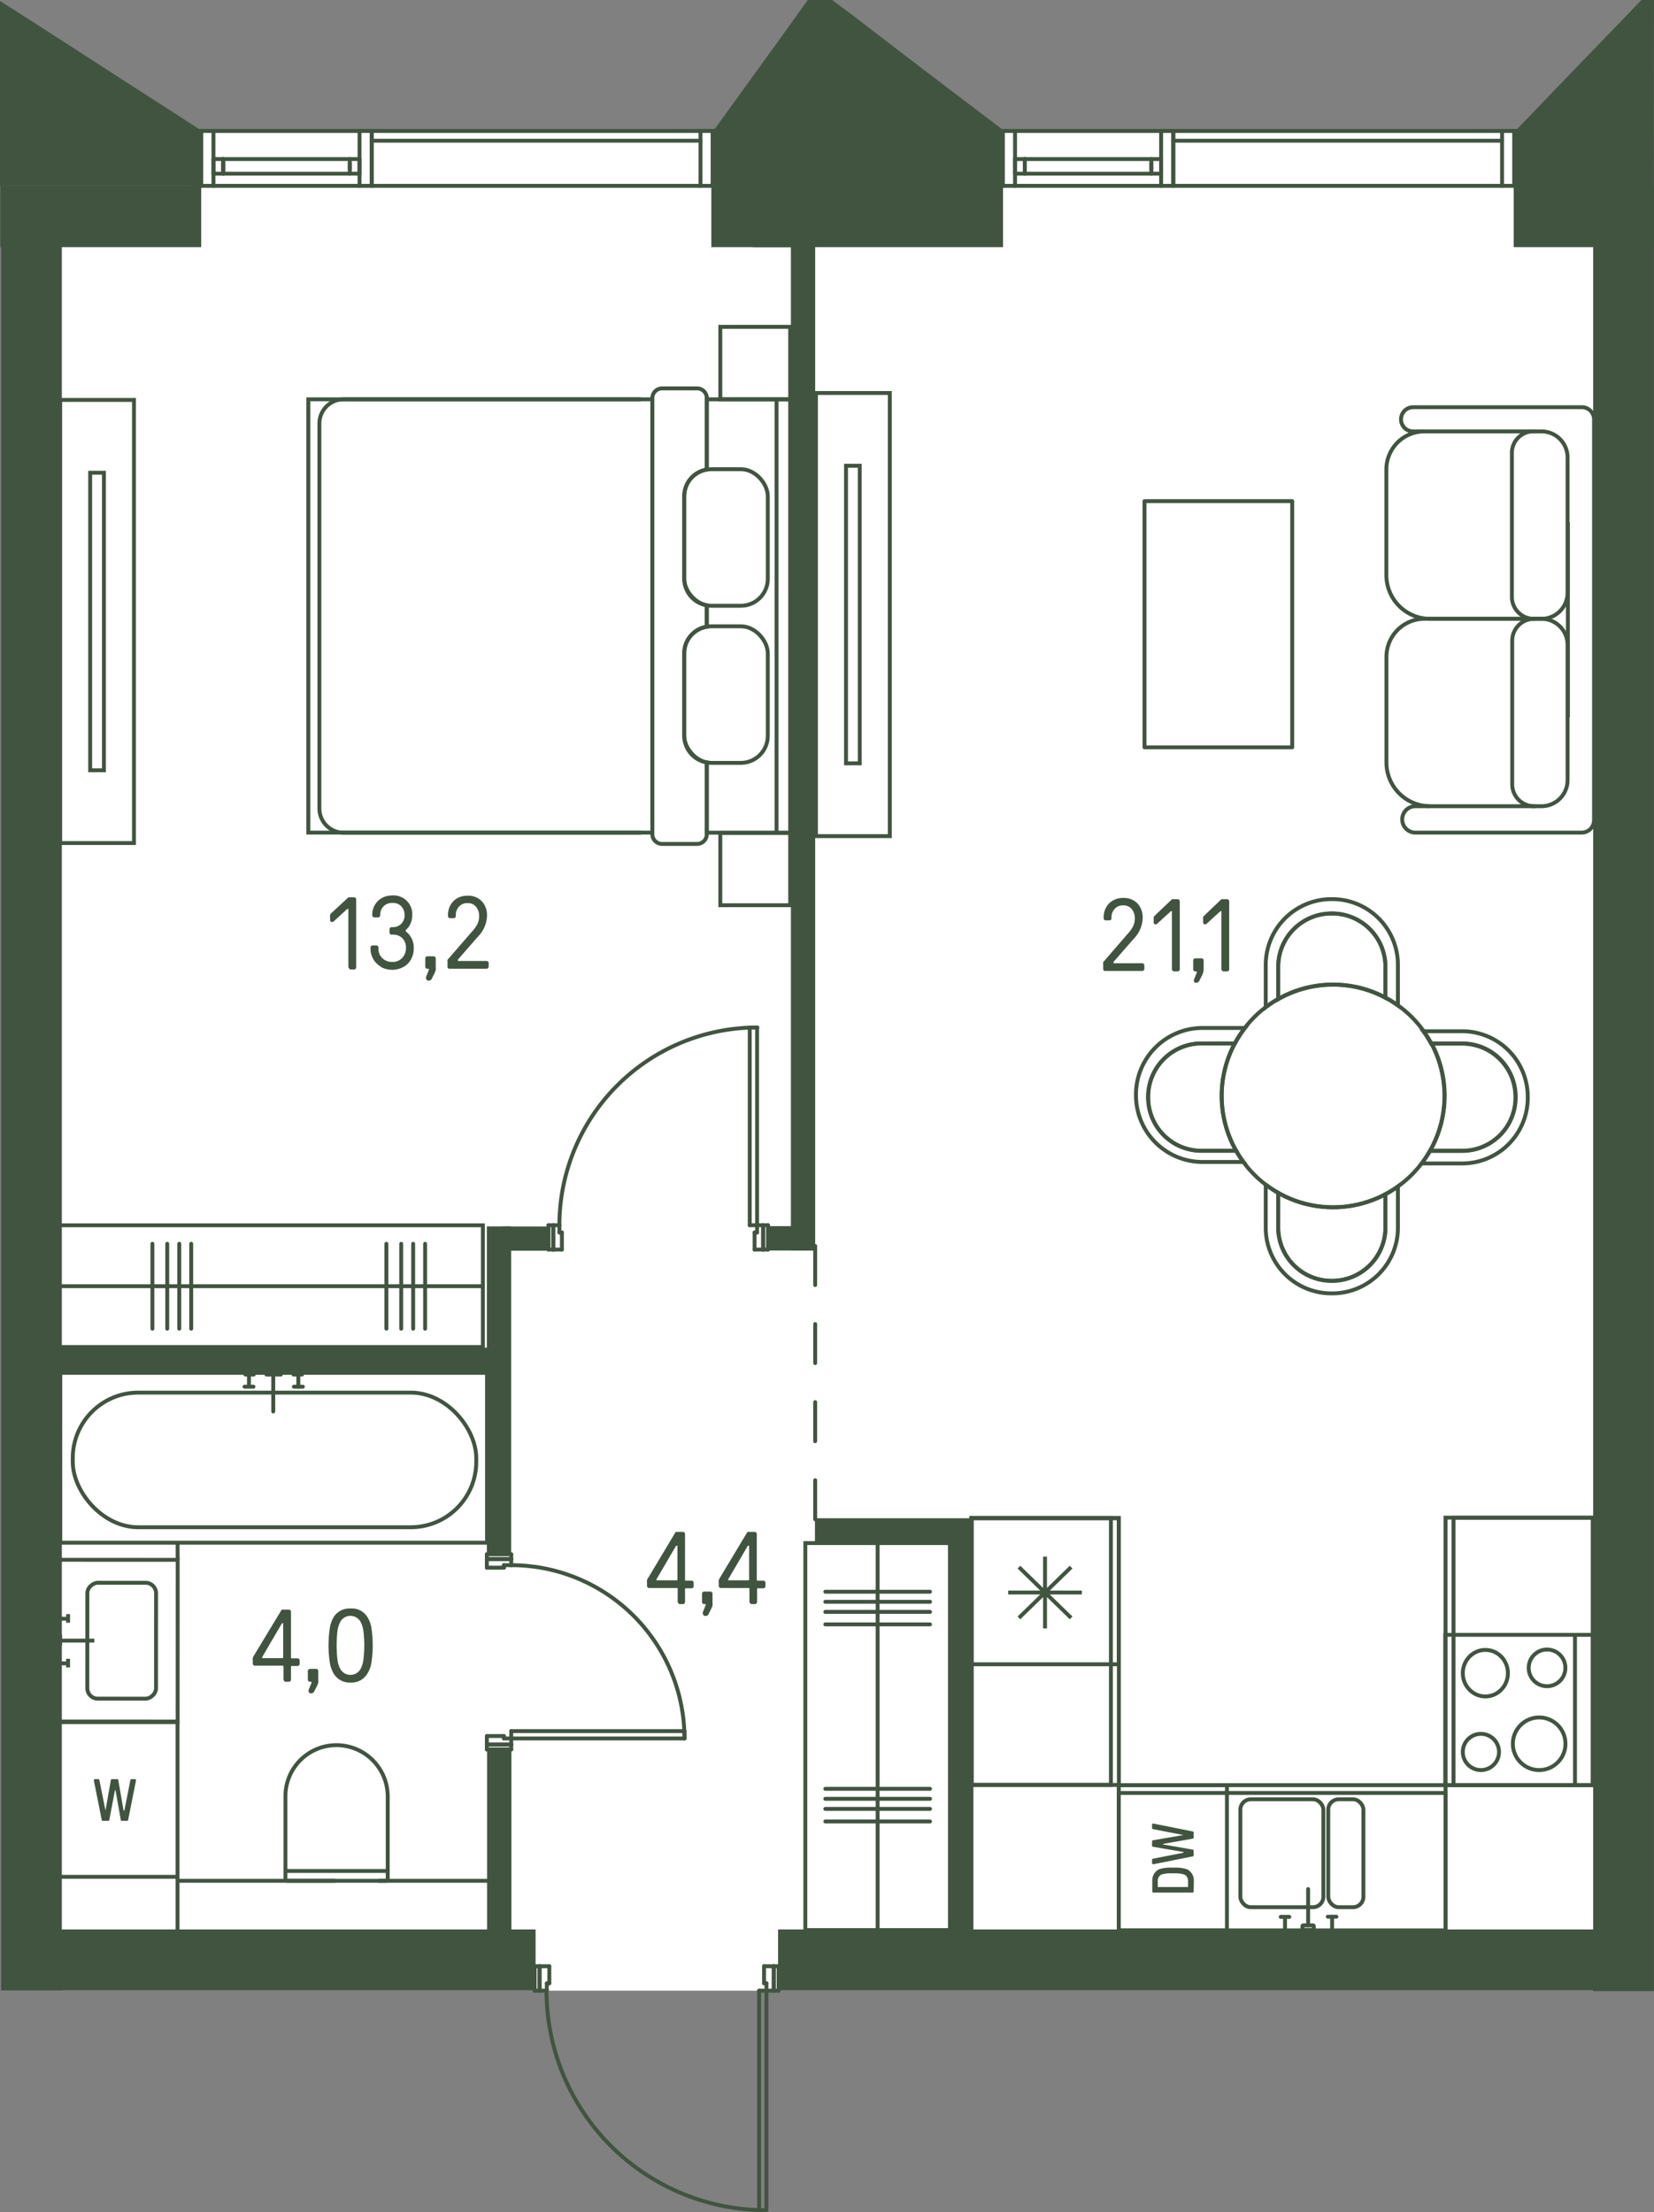 <svg id="Слой_1" data-name="Слой 1" xmlns="http://www.w3.org/2000/svg" viewBox="0 0 211.85 283.31"><rect x="0" y="0" width="211.85" height="283.31" fill="#808080" stroke="none"/><g id="_13" data-name="13"><path d="M98.63,254.94H68.48v-.15H1V16.7h210.7V254.79h-112v.15H98.17" fill="#fff"/><g id="LINE"><line x1="150.28" y1="18.02" x2="192.39" y2="18.02" fill="none" stroke="#415440" stroke-linecap="round" stroke-linejoin="round" stroke-width="0.5"/></g><g id="LINE-2" data-name="LINE"><line x1="131.26" y1="20.91" x2="131.26" y2="21.7" fill="none" stroke="#415440" stroke-linecap="round" stroke-linejoin="round" stroke-width="0.5"/></g><g id="LINE-3" data-name="LINE"><line x1="147.47" y1="21.7" x2="147.47" y2="20.91" fill="none" stroke="#415440" stroke-linecap="round" stroke-linejoin="round" stroke-width="0.5"/></g><g id="LINE-4" data-name="LINE"><line x1="147.47" y1="20.37" x2="147.47" y2="22.24" fill="none" stroke="#415440" stroke-linecap="round" stroke-linejoin="round" stroke-width="0.5"/></g><g id="LINE-5" data-name="LINE"><line x1="148.72" y1="22.24" x2="148.72" y2="20.37" fill="none" stroke="#415440" stroke-linecap="round" stroke-linejoin="round" stroke-width="0.5"/></g><g id="LINE-6" data-name="LINE"><line x1="130.01" y1="20.37" x2="130.01" y2="22.24" fill="none" stroke="#415440" stroke-linecap="round" stroke-linejoin="round" stroke-width="0.5"/></g><g id="LINE-7" data-name="LINE"><line x1="131.26" y1="22.24" x2="131.26" y2="20.37" fill="none" stroke="#415440" stroke-linecap="round" stroke-linejoin="round" stroke-width="0.5"/></g><g id="LINE-8" data-name="LINE"><line x1="130.01" y1="20.37" x2="148.72" y2="20.37" fill="none" stroke="#415440" stroke-linecap="round" stroke-linejoin="round" stroke-width="0.5"/></g><g id="LINE-9" data-name="LINE"><line x1="131.26" y1="20.37" x2="131.26" y2="22.24" fill="none" stroke="#415440" stroke-linecap="round" stroke-linejoin="round" stroke-width="0.5"/></g><g id="LINE-10" data-name="LINE"><line x1="148.72" y1="22.24" x2="130.01" y2="22.24" fill="none" stroke="#415440" stroke-linecap="round" stroke-linejoin="round" stroke-width="0.5"/></g><g id="LINE-11" data-name="LINE"><line x1="193.94" y1="23.8" x2="193.94" y2="16.77" fill="none" stroke="#415440" stroke-linecap="round" stroke-linejoin="round" stroke-width="0.5"/></g><g id="LINE-12" data-name="LINE"><line x1="194.88" y1="16.77" x2="192.39" y2="16.77" fill="none" stroke="#415440" stroke-linecap="round" stroke-linejoin="round" stroke-width="0.5"/></g><g id="LINE-13" data-name="LINE"><line x1="192.39" y1="16.77" x2="192.39" y2="23.8" fill="none" stroke="#415440" stroke-linecap="round" stroke-linejoin="round" stroke-width="0.5"/></g><g id="LINE-14" data-name="LINE"><line x1="192.39" y1="23.8" x2="194.88" y2="23.8" fill="none" stroke="#415440" stroke-linecap="round" stroke-linejoin="round" stroke-width="0.5"/></g><g id="LINE-15" data-name="LINE"><line x1="127.51" y1="23.8" x2="130.01" y2="23.8" fill="none" stroke="#415440" stroke-linecap="round" stroke-linejoin="round" stroke-width="0.5"/></g><g id="LINE-16" data-name="LINE"><line x1="130.01" y1="23.8" x2="130.01" y2="16.77" fill="none" stroke="#415440" stroke-linecap="round" stroke-linejoin="round" stroke-width="0.5"/></g><g id="LINE-17" data-name="LINE"><line x1="130.01" y1="16.77" x2="127.51" y2="16.77" fill="none" stroke="#415440" stroke-linecap="round" stroke-linejoin="round" stroke-width="0.5"/></g><g id="LINE-18" data-name="LINE"><line x1="128.45" y1="16.77" x2="128.45" y2="23.8" fill="none" stroke="#415440" stroke-linecap="round" stroke-linejoin="round" stroke-width="0.5"/></g><g id="LINE-19" data-name="LINE"><line x1="148.72" y1="16.77" x2="148.72" y2="23.8" fill="none" stroke="#415440" stroke-linecap="round" stroke-linejoin="round" stroke-width="0.5"/></g><g id="LINE-20" data-name="LINE"><line x1="148.72" y1="23.8" x2="130.01" y2="23.8" fill="none" stroke="#415440" stroke-linecap="round" stroke-linejoin="round" stroke-width="0.5"/></g><g id="LINE-21" data-name="LINE"><line x1="148.72" y1="16.77" x2="130.01" y2="16.77" fill="none" stroke="#415440" stroke-linecap="round" stroke-linejoin="round" stroke-width="0.5"/></g><g id="LINE-22" data-name="LINE"><line x1="148.72" y1="23.8" x2="150.28" y2="23.8" fill="none" stroke="#415440" stroke-linecap="round" stroke-linejoin="round" stroke-width="0.5"/></g><g id="LINE-23" data-name="LINE"><line x1="150.28" y1="23.8" x2="150.28" y2="16.77" fill="none" stroke="#415440" stroke-linecap="round" stroke-linejoin="round" stroke-width="0.5"/></g><g id="LINE-24" data-name="LINE"><line x1="150.28" y1="16.77" x2="148.72" y2="16.77" fill="none" stroke="#415440" stroke-linecap="round" stroke-linejoin="round" stroke-width="0.5"/></g><g id="LINE-25" data-name="LINE"><line x1="150.28" y1="23.8" x2="150.28" y2="16.77" fill="none" stroke="#415440" stroke-linecap="round" stroke-linejoin="round" stroke-width="0.5"/></g><g id="LINE-26" data-name="LINE"><line x1="192.39" y1="23.8" x2="150.28" y2="23.8" fill="none" stroke="#415440" stroke-linecap="round" stroke-linejoin="round" stroke-width="0.5"/></g><g id="LINE-27" data-name="LINE"><line x1="192.39" y1="16.77" x2="150.28" y2="16.77" fill="none" stroke="#415440" stroke-linecap="round" stroke-linejoin="round" stroke-width="0.5"/></g><g id="LINE-28" data-name="LINE"><line x1="47.61" y1="18.02" x2="89.72" y2="18.02" fill="none" stroke="#415440" stroke-linecap="round" stroke-linejoin="round" stroke-width="0.5"/></g><g id="LINE-29" data-name="LINE"><line x1="28.59" y1="20.91" x2="28.59" y2="21.7" fill="none" stroke="#415440" stroke-linecap="round" stroke-linejoin="round" stroke-width="0.5"/></g><g id="LINE-30" data-name="LINE"><line x1="44.8" y1="21.7" x2="44.8" y2="20.91" fill="none" stroke="#415440" stroke-linecap="round" stroke-linejoin="round" stroke-width="0.5"/></g><g id="LINE-31" data-name="LINE"><line x1="44.8" y1="20.37" x2="44.8" y2="22.24" fill="none" stroke="#415440" stroke-linecap="round" stroke-linejoin="round" stroke-width="0.5"/></g><g id="LINE-32" data-name="LINE"><line x1="46.05" y1="22.24" x2="46.05" y2="20.37" fill="none" stroke="#415440" stroke-linecap="round" stroke-linejoin="round" stroke-width="0.5"/></g><g id="LINE-33" data-name="LINE"><line x1="27.34" y1="20.37" x2="27.34" y2="22.24" fill="none" stroke="#415440" stroke-linecap="round" stroke-linejoin="round" stroke-width="0.5"/></g><g id="LINE-34" data-name="LINE"><line x1="28.59" y1="22.24" x2="28.59" y2="20.37" fill="none" stroke="#415440" stroke-linecap="round" stroke-linejoin="round" stroke-width="0.5"/></g><g id="LINE-35" data-name="LINE"><line x1="27.34" y1="20.37" x2="46.05" y2="20.37" fill="none" stroke="#415440" stroke-linecap="round" stroke-linejoin="round" stroke-width="0.5"/></g><g id="LINE-36" data-name="LINE"><line x1="28.59" y1="20.37" x2="28.59" y2="22.24" fill="none" stroke="#415440" stroke-linecap="round" stroke-linejoin="round" stroke-width="0.5"/></g><g id="LINE-37" data-name="LINE"><line x1="46.05" y1="22.24" x2="27.34" y2="22.24" fill="none" stroke="#415440" stroke-linecap="round" stroke-linejoin="round" stroke-width="0.5"/></g><g id="LINE-38" data-name="LINE"><line x1="91.27" y1="23.8" x2="91.27" y2="16.77" fill="none" stroke="#415440" stroke-linecap="round" stroke-linejoin="round" stroke-width="0.5"/></g><g id="LINE-39" data-name="LINE"><line x1="92.21" y1="16.77" x2="89.72" y2="16.77" fill="none" stroke="#415440" stroke-linecap="round" stroke-linejoin="round" stroke-width="0.5"/></g><g id="LINE-40" data-name="LINE"><line x1="89.72" y1="16.77" x2="89.72" y2="23.8" fill="none" stroke="#415440" stroke-linecap="round" stroke-linejoin="round" stroke-width="0.5"/></g><g id="LINE-41" data-name="LINE"><line x1="89.72" y1="23.8" x2="92.21" y2="23.8" fill="none" stroke="#415440" stroke-linecap="round" stroke-linejoin="round" stroke-width="0.5"/></g><g id="LINE-42" data-name="LINE"><line x1="24.84" y1="23.8" x2="27.34" y2="23.8" fill="none" stroke="#415440" stroke-linecap="round" stroke-linejoin="round" stroke-width="0.5"/></g><g id="LINE-43" data-name="LINE"><line x1="27.34" y1="23.8" x2="27.34" y2="16.77" fill="none" stroke="#415440" stroke-linecap="round" stroke-linejoin="round" stroke-width="0.5"/></g><g id="LINE-44" data-name="LINE"><line x1="27.34" y1="16.77" x2="24.84" y2="16.77" fill="none" stroke="#415440" stroke-linecap="round" stroke-linejoin="round" stroke-width="0.5"/></g><g id="LINE-45" data-name="LINE"><line x1="25.78" y1="16.77" x2="25.78" y2="23.8" fill="none" stroke="#415440" stroke-linecap="round" stroke-linejoin="round" stroke-width="0.5"/></g><g id="LINE-46" data-name="LINE"><line x1="46.05" y1="16.77" x2="46.05" y2="23.8" fill="none" stroke="#415440" stroke-linecap="round" stroke-linejoin="round" stroke-width="0.5"/></g><g id="LINE-47" data-name="LINE"><line x1="46.05" y1="23.8" x2="27.34" y2="23.8" fill="none" stroke="#415440" stroke-linecap="round" stroke-linejoin="round" stroke-width="0.5"/></g><g id="LINE-48" data-name="LINE"><line x1="46.05" y1="16.77" x2="27.34" y2="16.77" fill="none" stroke="#415440" stroke-linecap="round" stroke-linejoin="round" stroke-width="0.5"/></g><g id="LINE-49" data-name="LINE"><line x1="46.05" y1="23.8" x2="47.61" y2="23.8" fill="none" stroke="#415440" stroke-linecap="round" stroke-linejoin="round" stroke-width="0.5"/></g><g id="LINE-50" data-name="LINE"><line x1="47.61" y1="23.8" x2="47.61" y2="16.77" fill="none" stroke="#415440" stroke-linecap="round" stroke-linejoin="round" stroke-width="0.5"/></g><g id="LINE-51" data-name="LINE"><line x1="47.61" y1="16.77" x2="46.05" y2="16.77" fill="none" stroke="#415440" stroke-linecap="round" stroke-linejoin="round" stroke-width="0.5"/></g><g id="LINE-52" data-name="LINE"><line x1="47.61" y1="23.8" x2="47.61" y2="16.77" fill="none" stroke="#415440" stroke-linecap="round" stroke-linejoin="round" stroke-width="0.5"/></g><g id="LINE-53" data-name="LINE"><line x1="89.72" y1="23.8" x2="47.61" y2="23.8" fill="none" stroke="#415440" stroke-linecap="round" stroke-linejoin="round" stroke-width="0.5"/></g><g id="LINE-54" data-name="LINE"><line x1="89.72" y1="16.77" x2="47.61" y2="16.77" fill="none" stroke="#415440" stroke-linecap="round" stroke-linejoin="round" stroke-width="0.5"/></g><rect x="4.57" y="202.29" width="20.71" height="15.65" transform="translate(-195.19 224.97) rotate(-89.98)" fill="none" stroke="#415440" stroke-miterlimit="10" stroke-width="0.5"/><rect x="8.16" y="205.71" width="14.84" height="8.8" rx="1.33" transform="translate(-194.53 225.63) rotate(-89.98)" fill="none" stroke="#415440" stroke-miterlimit="10" stroke-width="0.5"/><path d="M12.08,210.11" fill="none" stroke="#415440" stroke-miterlimit="10" stroke-width="0.5"/><rect x="6.71" y="209.81" width="1.38" height="0.6" rx="0.14" transform="matrix(0, -1, 1, 0, -202.71, 217.44)" fill="none" stroke="#415440" stroke-miterlimit="10" stroke-width="0.5"/><line x1="12.08" y1="210.11" x2="7.7" y2="210.11" fill="none" stroke="#415440" stroke-miterlimit="10" stroke-width="0.5"/><line x1="8.65" y1="207.31" x2="7.16" y2="207.3" fill="none" stroke="#415440" stroke-miterlimit="10" stroke-width="0.5"/><line x1="8.72" y1="207.82" x2="8.72" y2="206.72" fill="none" stroke="#415440" stroke-miterlimit="10" stroke-width="0.5"/><line x1="8.65" y1="213.02" x2="7.15" y2="213.02" fill="none" stroke="#415440" stroke-miterlimit="10" stroke-width="0.5"/><line x1="8.72" y1="213.54" x2="8.72" y2="212.44" fill="none" stroke="#415440" stroke-miterlimit="10" stroke-width="0.5"/><line x1="22.74" y1="220.55" x2="22.74" y2="247.18" fill="none" stroke="#415440" stroke-miterlimit="10" stroke-width="0.5"/><line x1="22.85" y1="220.55" x2="7.1" y2="220.55" fill="none" stroke="#415440" stroke-miterlimit="10" stroke-width="0.5"/><line x1="22.75" y1="199.76" x2="22.75" y2="197.41" fill="none" stroke="#415440" stroke-miterlimit="10" stroke-width="0.5"/><line x1="7.1" y1="240.36" x2="22.74" y2="240.36" fill="none" stroke="#415440" stroke-miterlimit="10" stroke-width="0.5"/><path d="M34.66,225.63h10.6a6.53,6.53,0,0,1,6.53,6.53v0a6.57,6.57,0,0,1-6.57,6.57H34.66a.24.24,0,0,1-.24-.24V225.87a.24.24,0,0,1,.24-.24Z" transform="translate(-189.07 275.29) rotate(-90)" fill="none" stroke="#415440" stroke-miterlimit="10" stroke-width="0.5"/><line x1="42.94" y1="240.87" x2="22.78" y2="240.87" fill="none" stroke="#415440" stroke-miterlimit="10" stroke-width="0.5"/><line x1="48.47" y1="240.87" x2="62.66" y2="240.87" fill="none" stroke="#415440" stroke-miterlimit="10" stroke-width="0.5"/><line x1="49.66" y1="239.61" x2="36.56" y2="239.61" fill="none" stroke="#415440" stroke-miterlimit="10" stroke-width="0.5"/><path d="M13.17,233.19c-.08,0-.13,0-.14-.11l-1-5a.54.54,0,0,1,0-.11q0-.12.15-.12h.41a.13.13,0,0,1,.14.12l.78,3.9a0,0,0,0,0,0,0h0a0,0,0,0,0,0,0l.69-3.9a.13.13,0,0,1,.14-.12H15a.14.14,0,0,1,.15.12l.68,3.9s0,0,.05,0h0a.05.05,0,0,0,.05,0l.77-3.9a.14.14,0,0,1,.15-.12h.41c.09,0,.15,0,.15.12a.89.89,0,0,1,0,.11l-1,5c0,.08-.06.11-.15.11h-.64c-.09,0-.13,0-.15-.11l-.67-3.78c0-.06-.07-.06-.08,0L14,233.08c0,.08-.06.11-.14.11Z" fill="#415440"/><rect x="7.72" y="175.83" width="54.66" height="21.75" transform="translate(70.1 373.4) rotate(-180)" fill="none" stroke="#415440" stroke-miterlimit="10" stroke-width="0.5"/><rect x="9.32" y="178.35" width="51.68" height="17.24" rx="8.38" transform="translate(70.32 373.94) rotate(-180)" fill="none" stroke="#415440" stroke-miterlimit="10" stroke-width="0.5"/><line x1="35" y1="180.76" x2="35" y2="176.04" fill="none" stroke="#415440" stroke-linecap="round" stroke-miterlimit="10" stroke-width="0.5"/><line x1="35.97" y1="176.04" x2="34.13" y2="176.04" fill="none" stroke="#415440" stroke-linecap="round" stroke-miterlimit="10" stroke-width="0.5"/><line x1="32.46" y1="177.59" x2="31.32" y2="177.59" fill="none" stroke="#415440" stroke-linecap="round" stroke-miterlimit="10" stroke-width="0.5"/><line x1="31.89" y1="175.99" x2="31.89" y2="177.51" fill="none" stroke="#415440" stroke-linecap="round" stroke-miterlimit="10" stroke-width="0.5"/><line x1="32.5" y1="176.04" x2="31.43" y2="176.04" fill="none" stroke="#415440" stroke-linecap="round" stroke-miterlimit="10" stroke-width="0.5"/><line x1="38.68" y1="176.04" x2="37.6" y2="176.04" fill="none" stroke="#415440" stroke-linecap="round" stroke-miterlimit="10" stroke-width="0.5"/><line x1="38.21" y1="177.59" x2="38.21" y2="176.04" fill="none" stroke="#415440" stroke-linecap="round" stroke-miterlimit="10" stroke-width="0.5"/><line x1="38.79" y1="177.59" x2="37.64" y2="177.59" fill="none" stroke="#415440" stroke-linecap="round" stroke-miterlimit="10" stroke-width="0.5"/><rect x="26.75" y="137.41" width="15.59" height="54.62" transform="translate(-130.18 199.26) rotate(-90)" fill="none" stroke="#415440" stroke-miterlimit="10" stroke-width="0.5"/><line x1="7.23" y1="164.72" x2="61.85" y2="164.72" fill="none" stroke="#415440" stroke-miterlimit="10" stroke-width="0.5"/><line x1="19.52" y1="170.16" x2="19.52" y2="159.29" fill="none" stroke="#415440" stroke-linecap="round" stroke-linejoin="round" stroke-width="0.5"/><line x1="21.42" y1="170.16" x2="21.42" y2="159.29" fill="none" stroke="#415440" stroke-linecap="round" stroke-linejoin="round" stroke-width="0.5"/><line x1="22.96" y1="170.16" x2="22.96" y2="159.29" fill="none" stroke="#415440" stroke-linecap="round" stroke-linejoin="round" stroke-width="0.5"/><line x1="24.49" y1="170.16" x2="24.49" y2="159.29" fill="none" stroke="#415440" stroke-linecap="round" stroke-linejoin="round" stroke-width="0.5"/><line x1="49.49" y1="170.16" x2="49.49" y2="159.29" fill="none" stroke="#415440" stroke-linecap="round" stroke-linejoin="round" stroke-width="0.5"/><line x1="51.39" y1="170.16" x2="51.39" y2="159.29" fill="none" stroke="#415440" stroke-linecap="round" stroke-linejoin="round" stroke-width="0.5"/><line x1="52.92" y1="170.16" x2="52.92" y2="159.29" fill="none" stroke="#415440" stroke-linecap="round" stroke-linejoin="round" stroke-width="0.5"/><line x1="54.45" y1="170.16" x2="54.45" y2="159.29" fill="none" stroke="#415440" stroke-linecap="round" stroke-linejoin="round" stroke-width="0.5"/><rect x="11.56" y="60.54" width="1.76" height="38.11" transform="translate(24.87 159.19) rotate(-180)" fill="none" stroke="#415440" stroke-miterlimit="10" stroke-width="0.5"/><rect x="7.71" y="51.22" width="9.46" height="56.75" transform="translate(24.87 159.19) rotate(-180)" fill="none" stroke="#415440" stroke-miterlimit="10" stroke-width="0.5"/><path d="M90.53,106.64v-9a3.45,3.45,0,0,1-2.89-3.4V83.66a3.43,3.43,0,0,1,2.89-3.39V77.52a3.45,3.45,0,0,1-2.89-3.4V63.54a3.45,3.45,0,0,1,2.89-3.4v-9h10.68v55.5Z" fill="none" stroke="#415440" stroke-miterlimit="10" stroke-width="0.5"/><rect x="39.49" y="51.14" width="44.06" height="55.49" fill="none" stroke="#415440" stroke-miterlimit="10" stroke-width="0.5"/><rect x="92.26" y="106.66" width="8.95" height="9.26" transform="translate(193.47 222.59) rotate(-180)" fill="none" stroke="#415440" stroke-miterlimit="10" stroke-width="0.5"/><rect x="92.26" y="41.86" width="8.95" height="9.28" transform="translate(193.47 93) rotate(-180)" fill="none" stroke="#415440" stroke-miterlimit="10" stroke-width="0.5"/><path d="M82.09,106.64H44a3.1,3.1,0,0,1-3.09-3.1V54.24A3.1,3.1,0,0,1,44,51.14H82.09" fill="none" stroke="#415440" stroke-miterlimit="10" stroke-width="0.5"/><line x1="99.46" y1="51.12" x2="99.46" y2="106.66" fill="none" stroke="#415440" stroke-miterlimit="10" stroke-width="0.5"/><rect x="87.64" y="60.09" width="10.7" height="17.49" rx="3.45" fill="none" stroke="#415440" stroke-miterlimit="10" stroke-width="0.5"/><rect x="87.64" y="80.21" width="10.7" height="17.49" rx="3.45" fill="none" stroke="#415440" stroke-miterlimit="10" stroke-width="0.5"/><line x1="90.53" y1="77.52" x2="90.53" y2="80.27" fill="none" stroke="#415440" stroke-miterlimit="10" stroke-width="0.5"/><path d="M90.53,97.64v9.18a1.25,1.25,0,0,1-1.26,1.26H84.81a1.26,1.26,0,0,1-1.26-1.26V51a1.26,1.26,0,0,1,1.26-1.26h4.46A1.25,1.25,0,0,1,90.53,51v9.18" fill="none" stroke="#415440" stroke-miterlimit="10" stroke-width="0.5"/><rect x="154.91" y="217" width="18.62" height="41.85" transform="translate(-73.7 402.15) rotate(-90)" fill="none" stroke="#415440" stroke-miterlimit="10" stroke-width="0.5"/><rect x="143.3" y="229.62" width="41.85" height="17.62" fill="none" stroke="#415440" stroke-miterlimit="10" stroke-width="0.5"/><circle cx="197.14" cy="223.32" r="3.37" fill="none" stroke="#415440" stroke-miterlimit="10" stroke-width="0.5"/><circle cx="189.68" cy="224.37" r="2.32" fill="none" stroke="#415440" stroke-miterlimit="10" stroke-width="0.5"/><ellipse cx="190.25" cy="214.28" rx="2.89" ry="2.98" fill="none" stroke="#415440" stroke-miterlimit="10" stroke-width="0.5"/><circle cx="198.15" cy="213.6" r="2.35" fill="none" stroke="#415440" stroke-miterlimit="10" stroke-width="0.5"/><rect x="185.12" y="209.38" width="18.92" height="19.24" transform="translate(389.15 437.99) rotate(-180)" fill="none" stroke="#415440" stroke-miterlimit="10" stroke-width="0.5"/><line x1="201.73" y1="209.38" x2="201.73" y2="228.61" fill="none" stroke="#415440" stroke-miterlimit="10" stroke-width="0.5"/><rect x="124.41" y="194.44" width="18.88" height="18.7" fill="none" stroke="#415440" stroke-miterlimit="10" stroke-width="0.5"/><line x1="130.51" y1="200.7" x2="137.19" y2="207.2" fill="none" stroke="#415440" stroke-miterlimit="10" stroke-width="0.5"/><line x1="133.85" y1="199.35" x2="133.85" y2="208.55" fill="none" stroke="#415440" stroke-miterlimit="10" stroke-width="0.5"/><line x1="137.19" y1="200.7" x2="130.51" y2="207.2" fill="none" stroke="#415440" stroke-miterlimit="10" stroke-width="0.5"/><line x1="129.13" y1="203.95" x2="138.57" y2="203.95" fill="none" stroke="#415440" stroke-miterlimit="10" stroke-width="0.5"/><rect x="140.92" y="230.99" width="18.62" height="13.86" transform="translate(-87.7 388.16) rotate(-90)" fill="none" stroke="#415440" stroke-miterlimit="10" stroke-width="0.5"/><path d="M152.89,242.23a.15.15,0,0,1-.15.15h-5a.15.15,0,0,1-.15-.15v-1.38a1.57,1.57,0,0,1,.87-1.46,5,5,0,0,1,1.79-.2,4.93,4.93,0,0,1,1.78.2,1.57,1.57,0,0,1,.88,1.46Zm-.72-1.38a.88.88,0,0,0-.47-.78,4.17,4.17,0,0,0-1.47-.15,4.28,4.28,0,0,0-1.48.15.89.89,0,0,0-.46.78v.75c0,.05,0,.07.08.07h3.72c.06,0,.08,0,.08-.07Z" fill="#415440"/><path d="M152.89,237.6a.13.13,0,0,1-.11.14l-5,1-.11,0c-.07,0-.11-.06-.11-.15v-.41a.13.13,0,0,1,.11-.14l3.9-.76s0,0,0-.05h0s0,0,0-.05l-3.9-.67a.13.13,0,0,1-.11-.14v-.54a.14.14,0,0,1,.11-.15l3.9-.67s0,0,0,0v0a0,0,0,0,0,0,0l-3.9-.76a.14.14,0,0,1-.11-.15v-.41c0-.09,0-.14.11-.14h.11l5,1a.13.13,0,0,1,.11.14v.64a.13.13,0,0,1-.11.14l-3.78.67c-.06,0-.06.07,0,.08l3.78.66a.13.13,0,0,1,.11.14Z" fill="#415440"/><rect x="158.86" y="230.43" width="10.63" height="13.82" rx="1.33" stroke-width="0.5" fill="none" stroke="#415440" stroke-linecap="round" stroke-miterlimit="10" transform="translate(328.36 474.68) rotate(-180)"/><rect x="170.13" y="230.43" width="4.5" height="13.82" rx="1.33" stroke-width="0.5" fill="none" stroke="#415440" stroke-linecap="round" stroke-miterlimit="10" transform="translate(344.76 474.68) rotate(-180)"/><line x1="167.55" y1="241.93" x2="167.55" y2="246.57" fill="none" stroke="#415440" stroke-linecap="round" stroke-miterlimit="10" stroke-width="0.5"/><rect x="166.82" y="246.56" width="1.46" height="0.59" rx="0.11" stroke-width="0.5" fill="none" stroke="#415440" stroke-linecap="round" stroke-miterlimit="10" transform="translate(335.1 493.72) rotate(-180)"/><line x1="164.59" y1="245.49" x2="164.59" y2="247.16" fill="none" stroke="#415440" stroke-linecap="round" stroke-miterlimit="10" stroke-width="0.5"/><line x1="165.14" y1="245.49" x2="164.04" y2="245.49" fill="none" stroke="#415440" stroke-linecap="round" stroke-miterlimit="10" stroke-width="0.5"/><line x1="170.62" y1="245.47" x2="170.62" y2="247.24" fill="none" stroke="#415440" stroke-linecap="round" stroke-miterlimit="10" stroke-width="0.5"/><line x1="171.17" y1="245.47" x2="170.07" y2="245.47" fill="none" stroke="#415440" stroke-linecap="round" stroke-miterlimit="10" stroke-width="0.5"/><rect x="124.44" y="194.41" width="18.87" height="34.18" fill="none" stroke="#415440" stroke-miterlimit="10" stroke-width="0.5"/><rect x="116.28" y="202.58" width="34.18" height="17.85" transform="translate(-78.14 344.87) rotate(-90)" fill="none" stroke="#415440" stroke-miterlimit="10" stroke-width="0.5"/><rect x="185.15" y="194.36" width="18.87" height="34.26" transform="translate(389.17 422.98) rotate(-180)" fill="none" stroke="#415440" stroke-miterlimit="10" stroke-width="0.5"/><rect x="177.96" y="202.56" width="34.26" height="17.85" transform="translate(-16.39 406.59) rotate(-90)" fill="none" stroke="#415440" stroke-miterlimit="10" stroke-width="0.5"/><path d="M163.72,157.23a6.82,6.82,0,0,0,6.8,6.8h.13a6.82,6.82,0,0,0,6.8-6.8v-4.29a13.91,13.91,0,0,0,1.6-1v5.32a8.4,8.4,0,0,1-8.38,8.38h-.17a8.4,8.4,0,0,1-8.38-8.38v-5.56a14.38,14.38,0,0,0,1.6,1.07Z" fill="none" stroke="#415440" stroke-miterlimit="10" stroke-width="0.5" fill-rule="evenodd"/><path d="M153.87,133.63a6.83,6.83,0,0,0-6.81,6.81v.13a6.83,6.83,0,0,0,6.81,6.81h4.47a12.59,12.59,0,0,0,.94,1.43H154a8.52,8.52,0,0,1-8.5-8.49v-.17a8.52,8.52,0,0,1,8.5-8.5h5.47a13.79,13.79,0,0,0-1.3,2Z" fill="none" stroke="#415440" stroke-miterlimit="10" stroke-width="0.5" fill-rule="evenodd"/><path d="M158.34,147.38h-4.47a6.83,6.83,0,0,1-6.81-6.81v-.13a6.83,6.83,0,0,1,6.81-6.81h4.29a14.25,14.25,0,0,0,.18,13.75Z" fill="none" stroke="#415440" stroke-miterlimit="10" stroke-width="0.5" fill-rule="evenodd"/><path d="M187.32,149h-5.23a14.3,14.3,0,0,0,1.06-1.6h4.15a6.82,6.82,0,0,0,6.8-6.8v-.14a6.82,6.82,0,0,0-6.8-6.8h-4a13.79,13.79,0,0,0-1-1.59h5a8.4,8.4,0,0,1,8.38,8.38v.17A8.4,8.4,0,0,1,187.32,149Z" fill="none" stroke="#415440" stroke-miterlimit="10" stroke-width="0.5" fill-rule="evenodd"/><path d="M183.33,133.63h4a6.82,6.82,0,0,1,6.8,6.8v.14a6.82,6.82,0,0,1-6.8,6.8h-4.15a14.23,14.23,0,0,0,.18-13.74Z" fill="none" stroke="#415440" stroke-miterlimit="10" stroke-width="0.5" fill-rule="evenodd"/><path d="M177.45,123.79a6.82,6.82,0,0,0-6.8-6.8h-.13a6.82,6.82,0,0,0-6.8,6.8v4.15a15.83,15.83,0,0,0-1.6,1.06v-5.46a8.41,8.41,0,0,1,8.38-8.39h.17a8.41,8.41,0,0,1,8.38,8.39v5.23a13.91,13.91,0,0,0-1.6-1Z" fill="none" stroke="#415440" stroke-miterlimit="10" stroke-width="0.5" fill-rule="evenodd"/><path d="M163.72,127.94v-4.15a6.82,6.82,0,0,1,6.8-6.8h.13a6.82,6.82,0,0,1,6.8,6.8v4a14.21,14.21,0,0,0-13.73.18Z" fill="none" stroke="#415440" stroke-miterlimit="10" stroke-width="0.5" fill-rule="evenodd"/><path d="M177.45,152.94v4.29a6.82,6.82,0,0,1-6.8,6.8h-.13a6.82,6.82,0,0,1-6.8-6.8v-4.47a14.28,14.28,0,0,0,13.73.18Z" fill="none" stroke="#415440" stroke-miterlimit="10" stroke-width="0.5" fill-rule="evenodd"/><circle cx="170.74" cy="140.35" r="14.27" fill="none" stroke="#415440" stroke-miterlimit="10" stroke-width="0.5"/><rect x="108.37" y="59.66" width="1.76" height="38.11" transform="translate(218.49 157.42) rotate(-180)" fill="none" stroke="#415440" stroke-miterlimit="10" stroke-width="0.5"/><rect x="104.52" y="50.34" width="9.46" height="56.75" transform="translate(218.49 157.42) rotate(-180)" fill="none" stroke="#415440" stroke-miterlimit="10" stroke-width="0.5"/><path d="M181,79.25h14.26a5.6,5.6,0,0,1,5.6,5.6V98.38a4.87,4.87,0,0,1-4.87,4.87H181a3.34,3.34,0,0,1-3.34-3.34V82.59A3.34,3.34,0,0,1,181,79.25Z" transform="translate(378.44 182.5) rotate(-180)" fill="none" stroke="#415440" stroke-miterlimit="10" stroke-width="0.5"/><path d="M196.64,79.25a2.82,2.82,0,0,0-2.95,2.67v18.66a2.82,2.82,0,0,0,2.95,2.67" fill="none" stroke="#415440" stroke-miterlimit="10" stroke-width="0.5"/><path d="M181,55.25h14.27a5.6,5.6,0,0,1,5.6,5.6V74.38A4.87,4.87,0,0,1,196,79.25H181a3.34,3.34,0,0,1-3.34-3.34V58.59A3.34,3.34,0,0,1,181,55.25Z" transform="translate(378.44 134.5) rotate(-180)" fill="none" stroke="#415440" stroke-miterlimit="10" stroke-width="0.5"/><path d="M196.65,55.25a2.77,2.77,0,0,0-3,2.6V76.57a2.82,2.82,0,0,0,2.95,2.68h1.23" fill="none" stroke="#415440" stroke-miterlimit="10" stroke-width="0.5"/><path d="M194.73,103.25" fill="none" stroke="#415440" stroke-miterlimit="10" stroke-width="0.5"/><path d="M183,103.25h-1.71a1.69,1.69,0,0,0,0,3.38h21.29a1.59,1.59,0,0,0,1.59-1.58V53.71h0a1.56,1.56,0,0,0-1.56-1.56H181a1.55,1.55,0,0,0-1.55,1.56h0A1.54,1.54,0,0,0,181,55.25h1.41" fill="none" stroke="#415440" stroke-miterlimit="10" stroke-width="0.5"/><line x1="200.82" y1="66.86" x2="200.82" y2="91.87" fill="none" stroke="#415440" stroke-miterlimit="10" stroke-width="0.5"/><rect x="146.59" y="64.18" width="18.92" height="31.53" stroke-width="0.5" stroke="#415440" stroke-linecap="round" stroke-linejoin="round" fill="none"/><rect x="103.15" y="197.62" width="18.52" height="49.56" transform="translate(224.82 444.8) rotate(-180)" fill="none" stroke="#415440" stroke-miterlimit="10" stroke-width="0.5"/><line x1="112.41" y1="247.18" x2="112.41" y2="197.62" fill="none" stroke="#415440" stroke-miterlimit="10" stroke-width="0.5"/><line x1="119.12" y1="233.27" x2="105.71" y2="233.27" fill="none" stroke="#415440" stroke-linecap="round" stroke-linejoin="round" stroke-width="0.5"/><line x1="119.12" y1="231.66" x2="105.71" y2="231.66" fill="none" stroke="#415440" stroke-linecap="round" stroke-linejoin="round" stroke-width="0.5"/><line x1="119.12" y1="230.37" x2="105.71" y2="230.37" fill="none" stroke="#415440" stroke-linecap="round" stroke-linejoin="round" stroke-width="0.5"/><line x1="119.12" y1="229.09" x2="105.71" y2="229.09" fill="none" stroke="#415440" stroke-linecap="round" stroke-linejoin="round" stroke-width="0.5"/><line x1="119.12" y1="208.03" x2="105.71" y2="208.03" fill="none" stroke="#415440" stroke-linecap="round" stroke-linejoin="round" stroke-width="0.5"/><line x1="119.12" y1="206.43" x2="105.71" y2="206.43" fill="none" stroke="#415440" stroke-linecap="round" stroke-linejoin="round" stroke-width="0.5"/><line x1="119.12" y1="205.14" x2="105.71" y2="205.14" fill="none" stroke="#415440" stroke-linecap="round" stroke-linejoin="round" stroke-width="0.5"/><line x1="119.12" y1="203.85" x2="105.71" y2="203.85" fill="none" stroke="#415440" stroke-linecap="round" stroke-linejoin="round" stroke-width="0.5"/><g id="ARC"><path d="M70,254.94a28.13,28.13,0,0,0,28.13,28.12" fill="none" stroke="#415440" stroke-linecap="round" stroke-linejoin="round" stroke-width="0.5"/></g><g id="LINE-55" data-name="LINE"><line x1="99.11" y1="254.94" x2="99.11" y2="251.81" fill="none" stroke="#415440" stroke-linecap="round" stroke-linejoin="round" stroke-width="0.5"/></g><g id="LINE-56" data-name="LINE"><line x1="99.73" y1="254.94" x2="99.11" y2="254.94" fill="none" stroke="#415440" stroke-linecap="round" stroke-linejoin="round" stroke-width="0.5"/></g><g id="LINE-57" data-name="LINE"><line x1="99.73" y1="251.81" x2="99.73" y2="254.94" fill="none" stroke="#415440" stroke-linecap="round" stroke-linejoin="round" stroke-width="0.5"/></g><g id="LINE-58" data-name="LINE"><line x1="99.11" y1="251.81" x2="99.73" y2="251.81" fill="none" stroke="#415440" stroke-linecap="round" stroke-linejoin="round" stroke-width="0.5"/></g><g id="LINE-59" data-name="LINE"><line x1="68.48" y1="251.81" x2="69.11" y2="251.81" fill="none" stroke="#415440" stroke-linecap="round" stroke-linejoin="round" stroke-width="0.5"/></g><g id="LINE-60" data-name="LINE"><line x1="68.48" y1="254.94" x2="68.48" y2="251.81" fill="none" stroke="#415440" stroke-linecap="round" stroke-linejoin="round" stroke-width="0.5"/></g><g id="LINE-61" data-name="LINE"><line x1="69.11" y1="254.94" x2="68.48" y2="254.94" fill="none" stroke="#415440" stroke-linecap="round" stroke-linejoin="round" stroke-width="0.5"/></g><g id="LINE-62" data-name="LINE"><line x1="69.11" y1="251.81" x2="69.11" y2="254.94" fill="none" stroke="#415440" stroke-linecap="round" stroke-linejoin="round" stroke-width="0.5"/></g><g id="LINE-63" data-name="LINE"><line x1="97.23" y1="283.06" x2="97.23" y2="254.94" fill="none" stroke="#415440" stroke-linecap="round" stroke-linejoin="round" stroke-width="0.5"/></g><g id="LINE-64" data-name="LINE"><line x1="98.17" y1="254.94" x2="98.17" y2="283.06" fill="none" stroke="#415440" stroke-linecap="round" stroke-linejoin="round" stroke-width="0.5"/></g><g id="LINE-65" data-name="LINE"><line x1="97.23" y1="254.94" x2="98.17" y2="254.94" fill="none" stroke="#415440" stroke-linecap="round" stroke-linejoin="round" stroke-width="0.5"/></g><g id="LINE-66" data-name="LINE"><line x1="97.86" y1="251.81" x2="99.11" y2="251.81" fill="none" stroke="#415440" stroke-linecap="round" stroke-linejoin="round" stroke-width="0.5"/></g><g id="LINE-67" data-name="LINE"><line x1="97.86" y1="254" x2="97.86" y2="251.81" fill="none" stroke="#415440" stroke-linecap="round" stroke-linejoin="round" stroke-width="0.5"/></g><g id="LINE-68" data-name="LINE"><line x1="98.17" y1="254" x2="97.86" y2="254" fill="none" stroke="#415440" stroke-linecap="round" stroke-linejoin="round" stroke-width="0.5"/></g><g id="LINE-69" data-name="LINE"><line x1="98.17" y1="254.94" x2="98.17" y2="254" fill="none" stroke="#415440" stroke-linecap="round" stroke-linejoin="round" stroke-width="0.5"/></g><g id="LINE-70" data-name="LINE"><line x1="99.11" y1="254.94" x2="98.17" y2="254.94" fill="none" stroke="#415440" stroke-linecap="round" stroke-linejoin="round" stroke-width="0.5"/></g><g id="LINE-71" data-name="LINE"><line x1="99.11" y1="251.81" x2="99.11" y2="254.94" fill="none" stroke="#415440" stroke-linecap="round" stroke-linejoin="round" stroke-width="0.5"/></g><g id="LINE-72" data-name="LINE"><line x1="69.11" y1="254.94" x2="69.11" y2="251.81" fill="none" stroke="#415440" stroke-linecap="round" stroke-linejoin="round" stroke-width="0.5"/></g><g id="LINE-73" data-name="LINE"><line x1="70.04" y1="254.94" x2="69.11" y2="254.94" fill="none" stroke="#415440" stroke-linecap="round" stroke-linejoin="round" stroke-width="0.5"/></g><g id="LINE-74" data-name="LINE"><line x1="70.04" y1="254" x2="70.04" y2="254.94" fill="none" stroke="#415440" stroke-linecap="round" stroke-linejoin="round" stroke-width="0.5"/></g><g id="LINE-75" data-name="LINE"><line x1="70.36" y1="254" x2="70.04" y2="254" fill="none" stroke="#415440" stroke-linecap="round" stroke-linejoin="round" stroke-width="0.5"/></g><g id="LINE-76" data-name="LINE"><line x1="70.36" y1="251.81" x2="70.36" y2="254" fill="none" stroke="#415440" stroke-linecap="round" stroke-linejoin="round" stroke-width="0.5"/></g><g id="LINE-77" data-name="LINE"><line x1="69.11" y1="251.81" x2="70.36" y2="251.81" fill="none" stroke="#415440" stroke-linecap="round" stroke-linejoin="round" stroke-width="0.5"/></g><g id="ARC-2" data-name="ARC"><path d="M71.65,156.91A25.32,25.32,0,0,1,97,131.59" fill="none" stroke="#415440" stroke-linecap="round" stroke-linejoin="round" stroke-width="0.5"/></g><g id="LINE-78" data-name="LINE"><line x1="97.75" y1="156.91" x2="97.75" y2="160.03" fill="none" stroke="#415440" stroke-linecap="round" stroke-linejoin="round" stroke-width="0.5"/></g><g id="LINE-79" data-name="LINE"><line x1="98.37" y1="156.91" x2="97.75" y2="156.91" fill="none" stroke="#415440" stroke-linecap="round" stroke-linejoin="round" stroke-width="0.5"/></g><g id="LINE-80" data-name="LINE"><line x1="98.37" y1="160.03" x2="98.37" y2="156.91" fill="none" stroke="#415440" stroke-linecap="round" stroke-linejoin="round" stroke-width="0.5"/></g><g id="LINE-81" data-name="LINE"><line x1="97.75" y1="160.03" x2="98.37" y2="160.03" fill="none" stroke="#415440" stroke-linecap="round" stroke-linejoin="round" stroke-width="0.5"/></g><g id="LINE-82" data-name="LINE"><line x1="70.25" y1="160.03" x2="70.87" y2="160.03" fill="none" stroke="#415440" stroke-linecap="round" stroke-linejoin="round" stroke-width="0.5"/></g><g id="LINE-83" data-name="LINE"><line x1="70.25" y1="156.91" x2="70.25" y2="160.03" fill="none" stroke="#415440" stroke-linecap="round" stroke-linejoin="round" stroke-width="0.5"/></g><g id="LINE-84" data-name="LINE"><line x1="70.87" y1="156.91" x2="70.25" y2="156.91" fill="none" stroke="#415440" stroke-linecap="round" stroke-linejoin="round" stroke-width="0.5"/></g><g id="LINE-85" data-name="LINE"><line x1="70.87" y1="160.03" x2="70.87" y2="156.91" fill="none" stroke="#415440" stroke-linecap="round" stroke-linejoin="round" stroke-width="0.5"/></g><g id="LINE-86" data-name="LINE"><line x1="96.03" y1="131.59" x2="96.03" y2="156.91" fill="none" stroke="#415440" stroke-linecap="round" stroke-linejoin="round" stroke-width="0.5"/></g><g id="LINE-87" data-name="LINE"><line x1="96.97" y1="131.59" x2="96.03" y2="131.59" fill="none" stroke="#415440" stroke-linecap="round" stroke-linejoin="round" stroke-width="0.5"/></g><g id="LINE-88" data-name="LINE"><line x1="96.97" y1="156.91" x2="96.97" y2="131.59" fill="none" stroke="#415440" stroke-linecap="round" stroke-linejoin="round" stroke-width="0.5"/></g><g id="LINE-89" data-name="LINE"><line x1="96.03" y1="156.91" x2="96.97" y2="156.91" fill="none" stroke="#415440" stroke-linecap="round" stroke-linejoin="round" stroke-width="0.5"/></g><g id="LINE-90" data-name="LINE"><line x1="96.65" y1="160.03" x2="97.75" y2="160.03" fill="none" stroke="#415440" stroke-linecap="round" stroke-linejoin="round" stroke-width="0.5"/></g><g id="LINE-91" data-name="LINE"><line x1="96.65" y1="157.84" x2="96.65" y2="160.03" fill="none" stroke="#415440" stroke-linecap="round" stroke-linejoin="round" stroke-width="0.5"/></g><g id="LINE-92" data-name="LINE"><line x1="96.97" y1="157.84" x2="96.65" y2="157.84" fill="none" stroke="#415440" stroke-linecap="round" stroke-linejoin="round" stroke-width="0.5"/></g><g id="LINE-93" data-name="LINE"><line x1="96.97" y1="156.91" x2="96.97" y2="157.84" fill="none" stroke="#415440" stroke-linecap="round" stroke-linejoin="round" stroke-width="0.5"/></g><g id="LINE-94" data-name="LINE"><line x1="97.75" y1="156.91" x2="96.97" y2="156.91" fill="none" stroke="#415440" stroke-linecap="round" stroke-linejoin="round" stroke-width="0.5"/></g><g id="LINE-95" data-name="LINE"><line x1="97.75" y1="160.03" x2="97.75" y2="156.91" fill="none" stroke="#415440" stroke-linecap="round" stroke-linejoin="round" stroke-width="0.5"/></g><g id="LINE-96" data-name="LINE"><line x1="70.87" y1="156.91" x2="70.87" y2="160.03" fill="none" stroke="#415440" stroke-linecap="round" stroke-linejoin="round" stroke-width="0.5"/></g><g id="LINE-97" data-name="LINE"><line x1="71.65" y1="156.91" x2="70.87" y2="156.91" fill="none" stroke="#415440" stroke-linecap="round" stroke-linejoin="round" stroke-width="0.5"/></g><g id="LINE-98" data-name="LINE"><line x1="71.65" y1="157.84" x2="71.65" y2="156.91" fill="none" stroke="#415440" stroke-linecap="round" stroke-linejoin="round" stroke-width="0.5"/></g><g id="LINE-99" data-name="LINE"><line x1="71.97" y1="157.84" x2="71.65" y2="157.84" fill="none" stroke="#415440" stroke-linecap="round" stroke-linejoin="round" stroke-width="0.5"/></g><g id="LINE-100" data-name="LINE"><line x1="71.97" y1="160.03" x2="71.97" y2="157.84" fill="none" stroke="#415440" stroke-linecap="round" stroke-linejoin="round" stroke-width="0.5"/></g><g id="LINE-101" data-name="LINE"><line x1="70.87" y1="160.03" x2="71.97" y2="160.03" fill="none" stroke="#415440" stroke-linecap="round" stroke-linejoin="round" stroke-width="0.5"/></g><g id="ARC-3" data-name="ARC"><path d="M65.48,200.45a22.19,22.19,0,0,1,22.19,22.19" fill="none" stroke="#415440" stroke-linecap="round" stroke-linejoin="round" stroke-width="0.5"/></g><g id="LINE-102" data-name="LINE"><line x1="65.48" y1="223.42" x2="62.36" y2="223.42" fill="none" stroke="#415440" stroke-linecap="round" stroke-linejoin="round" stroke-width="0.5"/></g><g id="LINE-103" data-name="LINE"><line x1="65.48" y1="224.05" x2="65.48" y2="223.42" fill="none" stroke="#415440" stroke-linecap="round" stroke-linejoin="round" stroke-width="0.5"/></g><g id="LINE-104" data-name="LINE"><line x1="62.36" y1="224.05" x2="65.48" y2="224.05" fill="none" stroke="#415440" stroke-linecap="round" stroke-linejoin="round" stroke-width="0.5"/></g><g id="LINE-105" data-name="LINE"><line x1="62.36" y1="223.42" x2="62.36" y2="224.05" fill="none" stroke="#415440" stroke-linecap="round" stroke-linejoin="round" stroke-width="0.5"/></g><g id="LINE-106" data-name="LINE"><line x1="62.36" y1="199.05" x2="62.36" y2="199.67" fill="none" stroke="#415440" stroke-linecap="round" stroke-linejoin="round" stroke-width="0.5"/></g><g id="LINE-107" data-name="LINE"><line x1="65.48" y1="199.05" x2="62.36" y2="199.05" fill="none" stroke="#415440" stroke-linecap="round" stroke-linejoin="round" stroke-width="0.5"/></g><g id="LINE-108" data-name="LINE"><line x1="65.48" y1="199.67" x2="65.48" y2="199.05" fill="none" stroke="#415440" stroke-linecap="round" stroke-linejoin="round" stroke-width="0.5"/></g><g id="LINE-109" data-name="LINE"><line x1="62.36" y1="199.67" x2="65.48" y2="199.67" fill="none" stroke="#415440" stroke-linecap="round" stroke-linejoin="round" stroke-width="0.5"/></g><g id="LINE-110" data-name="LINE"><line x1="87.67" y1="221.7" x2="65.48" y2="221.7" fill="none" stroke="#415440" stroke-linecap="round" stroke-linejoin="round" stroke-width="0.5"/></g><g id="LINE-111" data-name="LINE"><line x1="87.67" y1="222.64" x2="87.67" y2="221.7" fill="none" stroke="#415440" stroke-linecap="round" stroke-linejoin="round" stroke-width="0.5"/></g><g id="LINE-112" data-name="LINE"><line x1="65.48" y1="222.64" x2="87.67" y2="222.64" fill="none" stroke="#415440" stroke-linecap="round" stroke-linejoin="round" stroke-width="0.5"/></g><g id="LINE-113" data-name="LINE"><line x1="65.48" y1="221.7" x2="65.48" y2="222.64" fill="none" stroke="#415440" stroke-linecap="round" stroke-linejoin="round" stroke-width="0.5"/></g><g id="LINE-114" data-name="LINE"><line x1="62.36" y1="222.33" x2="62.36" y2="223.42" fill="none" stroke="#415440" stroke-linecap="round" stroke-linejoin="round" stroke-width="0.5"/></g><g id="LINE-115" data-name="LINE"><line x1="64.54" y1="222.33" x2="62.36" y2="222.33" fill="none" stroke="#415440" stroke-linecap="round" stroke-linejoin="round" stroke-width="0.5"/></g><g id="LINE-116" data-name="LINE"><line x1="64.54" y1="222.64" x2="64.54" y2="222.33" fill="none" stroke="#415440" stroke-linecap="round" stroke-linejoin="round" stroke-width="0.5"/></g><g id="LINE-117" data-name="LINE"><line x1="65.48" y1="222.64" x2="64.54" y2="222.64" fill="none" stroke="#415440" stroke-linecap="round" stroke-linejoin="round" stroke-width="0.5"/></g><g id="LINE-118" data-name="LINE"><line x1="65.48" y1="223.42" x2="65.48" y2="222.64" fill="none" stroke="#415440" stroke-linecap="round" stroke-linejoin="round" stroke-width="0.5"/></g><g id="LINE-119" data-name="LINE"><line x1="62.36" y1="223.42" x2="65.48" y2="223.42" fill="none" stroke="#415440" stroke-linecap="round" stroke-linejoin="round" stroke-width="0.5"/></g><g id="LINE-120" data-name="LINE"><line x1="65.48" y1="199.67" x2="62.36" y2="199.67" fill="none" stroke="#415440" stroke-linecap="round" stroke-linejoin="round" stroke-width="0.5"/></g><g id="LINE-121" data-name="LINE"><line x1="65.48" y1="200.45" x2="65.48" y2="199.67" fill="none" stroke="#415440" stroke-linecap="round" stroke-linejoin="round" stroke-width="0.5"/></g><g id="LINE-122" data-name="LINE"><line x1="64.54" y1="200.45" x2="65.48" y2="200.45" fill="none" stroke="#415440" stroke-linecap="round" stroke-linejoin="round" stroke-width="0.5"/></g><g id="LINE-123" data-name="LINE"><line x1="64.54" y1="200.77" x2="64.54" y2="200.45" fill="none" stroke="#415440" stroke-linecap="round" stroke-linejoin="round" stroke-width="0.5"/></g><g id="LINE-124" data-name="LINE"><line x1="62.36" y1="200.77" x2="64.54" y2="200.77" fill="none" stroke="#415440" stroke-linecap="round" stroke-linejoin="round" stroke-width="0.5"/></g><g id="LINE-125" data-name="LINE"><line x1="62.36" y1="199.67" x2="62.36" y2="200.77" fill="none" stroke="#415440" stroke-linecap="round" stroke-linejoin="round" stroke-width="0.5"/></g><g id="_13-2" data-name="13"><polygon points="211.85 23.74 193.88 23.74 193.88 31.65 211.85 31.65 211.85 23.74 211.85 23.74" fill="#415440" fill-rule="evenodd"/><polygon points="211.84 30.09 204.06 30.09 204.06 255 211.84 255 211.84 46.14 211.84 30.09 211.84 30.09" fill="#415440" fill-rule="evenodd"/><polygon points="99.66 247.1 99.66 254.88 211.37 254.88 211.37 247.1 177.37 247.1 99.66 247.1 99.66 247.1" fill="#415440" fill-rule="evenodd"/><polygon points="96.4 23.74 96.4 31.65 128.47 31.65 128.47 23.74 126.69 23.74 96.4 23.74 96.4 23.74" fill="#415440" fill-rule="evenodd"/><polygon points="91.11 23.74 91.11 31.65 104.19 31.65 104.19 23.74 103.47 23.74 91.11 23.74 91.11 23.74" fill="#415440" fill-rule="evenodd"/><polygon points="6.07 247.1 6.07 254.88 68.6 254.88 68.6 247.1 49.57 247.1 6.07 247.1 6.07 247.1" fill="#415440" fill-rule="evenodd"/><polygon points="0.04 23.74 0.04 31.65 25.77 31.65 25.77 23.74 22.74 23.74 0.04 23.74 0.04 23.74" fill="#415440" fill-rule="evenodd"/><polygon points="7.92 30.18 0.14 30.18 0.14 254.91 7.92 254.91 7.92 46.22 7.92 30.18 7.92 30.18" fill="#415440" fill-rule="evenodd"/><polygon points="0 0.12 0 23.77 25.83 23.77 25.83 16.75 25.82 16.75 23.42 15.18 18.35 11.92 3.83 2.56 0 0.12" fill="#415440"/><polygon points="128.51 16.69 128.36 16.56 118.02 8.71 109.19 1.94 106.58 0 106.58 0 103.46 0 100.28 4.44 91.29 16.87 91.19 16.87 91.19 23.89 128.49 23.89 128.51 16.69" fill="#415440"/><polygon points="193.88 23.83 211.84 23.83 211.83 16.91 211.83 16.91 211.83 16.11 211.83 12.96 211.85 0 210.23 0 207.68 2.67 204.49 5.96 200.15 10.46 194.05 16.81 193.88 16.96 193.88 23.83" fill="#415440"/></g><polygon points="65.47 157.06 62.36 157.06 62.36 199 65.47 199 65.47 162.51 65.47 157.06 65.47 157.06" fill="#415440" fill-rule="evenodd"/><polygon points="65.5 223.91 62.39 223.91 62.39 247.1 65.5 247.1 65.5 223.91 65.5 223.91" fill="#415440" fill-rule="evenodd"/><polygon points="70.1 157.07 64.43 157.07 64.43 160.18 70.1 160.18 70.1 157.07 70.1 157.07" fill="#415440" fill-rule="evenodd"/><polygon points="7.44 172.59 7.44 175.7 63.64 175.7 63.64 172.59 7.44 172.59 7.44 172.59" fill="#415440" fill-rule="evenodd"/><polygon points="124.68 197.45 121.56 197.45 121.56 247.1 124.68 247.1 124.68 219.48 124.68 197.45 124.68 197.45" fill="#415440" fill-rule="evenodd"/><polygon points="104.41 29.12 101.3 29.12 101.3 160.16 104.41 160.16 104.41 44.88 104.41 29.12 104.41 29.12" fill="#415440" fill-rule="evenodd"/><polygon points="98.16 157.03 98.16 160.15 103.44 160.15 103.44 157.03 98.16 157.03 98.16 157.03" fill="#415440" fill-rule="evenodd"/><g id="LINE-126" data-name="LINE"><line x1="104.41" y1="159.57" x2="104.41" y2="197.59" fill="none" stroke-dasharray="5 5" stroke-linecap="round" stroke-linejoin="round" stroke-width="0.5" stroke="#415440"/></g><polygon points="104.38 194.44 104.38 197.55 124.68 197.55 124.68 194.44 104.38 194.44 104.38 194.44" fill="#415440" fill-rule="evenodd"/><g id="MTEXT"><path d="M141.38,124.29a.22.22,0,0,1-.08-.18v-.68a.54.54,0,0,1,0-.19.69.69,0,0,1,.13-.17l2.94-3.4a5.12,5.12,0,0,0,.74-1,2.31,2.31,0,0,0,.24-1.07,1.8,1.8,0,0,0-.39-1.17,1.31,1.31,0,0,0-1.09-.48,1.36,1.36,0,0,0-1.11.46,1.56,1.56,0,0,0-.4,1.07v.13a.25.25,0,0,1-.08.19.24.24,0,0,1-.18.07h-.48a.24.24,0,0,1-.18-.07.29.29,0,0,1-.08-.19v-.12a2.6,2.6,0,0,1,.31-1.27,2.31,2.31,0,0,1,.88-.9,2.61,2.61,0,0,1,1.32-.32,2.4,2.4,0,0,1,1.82.7,2.64,2.64,0,0,1,.67,1.9,4,4,0,0,1-1.17,2.65l-2.55,2.92a.19.19,0,0,0,0,.12.09.09,0,0,0,0,.07.15.15,0,0,0,.1,0h3.57a.25.25,0,0,1,.18.08.27.27,0,0,1,.08.19v.46a.25.25,0,0,1-.08.18.22.22,0,0,1-.18.08h-4.77A.22.22,0,0,1,141.38,124.29Z" fill="#415440"/><path d="M150.18,124.29a.25.25,0,0,1-.08-.18v-7.3a.14.14,0,0,0,0-.11.15.15,0,0,0-.09,0,.15.15,0,0,0-.11.06l-1.7,1.55a.21.21,0,0,1-.18.07.24.24,0,0,1-.18-.07.24.24,0,0,1-.07-.19v-.4a.94.94,0,0,1,0-.26.58.58,0,0,1,.13-.19l2.1-2a.38.38,0,0,1,.14-.11.58.58,0,0,1,.18,0h.53a.25.25,0,0,1,.18.08.24.24,0,0,1,.08.19v8.71a.27.27,0,0,1-.26.26h-.46A.22.22,0,0,1,150.18,124.29Z" fill="#415440"/><path d="M153,125.82a.29.29,0,0,1-.07-.19.74.74,0,0,1,0-.18l.36-.88a.15.15,0,0,0,0-.07.16.16,0,0,0,0-.09.13.13,0,0,0-.09,0h-.1a.27.27,0,0,1-.27-.26V123a.27.27,0,0,1,.27-.27h.8a.27.27,0,0,1,.27.27v1.11a1.35,1.35,0,0,1-.05.38,3.7,3.7,0,0,1-.15.41l-.36.71a.38.38,0,0,1-.35.24h-.1A.24.24,0,0,1,153,125.82Z" fill="#415440"/><path d="M156.52,124.29a.22.22,0,0,1-.08-.18v-7.3a.18.18,0,0,0,0-.11.18.18,0,0,0-.09,0,.14.14,0,0,0-.11.06l-1.7,1.55a.25.25,0,0,1-.19.07.24.24,0,0,1-.18-.07.27.27,0,0,1-.07-.19v-.4a.88.88,0,0,1,0-.26.58.58,0,0,1,.13-.19l2.1-2a.31.31,0,0,1,.14-.11.48.48,0,0,1,.18,0h.52a.27.27,0,0,1,.27.27v8.71a.25.25,0,0,1-.08.18.24.24,0,0,1-.19.08h-.46A.22.22,0,0,1,156.52,124.29Z" fill="#415440"/></g><g id="MTEXT-2" data-name="MTEXT"><path d="M86.88,205.31a.25.25,0,0,1-.08-.18V203.5c0-.09,0-.13-.13-.13H83.14a.26.26,0,0,1-.19-.08.25.25,0,0,1-.08-.18v-.48a.69.69,0,0,1,0-.25,1.38,1.38,0,0,1,.15-.3l3.44-5.75a.43.43,0,0,1,.12-.14.24.24,0,0,1,.16,0h.74a.27.27,0,0,1,.26.26v5.85c0,.09,0,.13.13.13h.72a.25.25,0,0,1,.18.08.29.29,0,0,1,.08.19v.45a.27.27,0,0,1-.26.26h-.72c-.09,0-.13,0-.13.13v1.63a.27.27,0,0,1-.26.26h-.45A.29.29,0,0,1,86.88,205.31Zm-2.79-3a.11.11,0,0,0,0,.08.17.17,0,0,0,.1,0h2.45c.09,0,.13,0,.13-.13v-4.2a.17.17,0,0,0,0-.1.13.13,0,0,0-.1,0,.14.14,0,0,0-.12.08l-2.44,4.17A.28.28,0,0,0,84.09,202.28Z" fill="#415440"/><path d="M90.1,206.84a.28.28,0,0,1-.08-.2.51.51,0,0,1,0-.17l.35-.88a.15.15,0,0,0,0-.07.16.16,0,0,0,0-.09.09.09,0,0,0-.08,0h-.11a.29.29,0,0,1-.19-.08.24.24,0,0,1-.07-.18v-1.07a.28.28,0,0,1,.07-.19.29.29,0,0,1,.19-.08H91a.25.25,0,0,1,.18.08.29.29,0,0,1,.08.19v1.11a1.4,1.4,0,0,1,0,.38c0,.1-.08.24-.15.41l-.35.71a.38.38,0,0,1-.36.24h-.09A.29.29,0,0,1,90.1,206.84Z" fill="#415440"/><path d="M96.07,205.31a.25.25,0,0,1-.08-.18V203.5c0-.09,0-.13-.13-.13H92.32a.25.25,0,0,1-.18-.08.22.22,0,0,1-.08-.18v-.48a.69.69,0,0,1,0-.25,1.27,1.27,0,0,1,.14-.3l3.45-5.75a.43.43,0,0,1,.12-.14.22.22,0,0,1,.16,0h.73a.27.27,0,0,1,.19.08.25.25,0,0,1,.08.18v5.85c0,.09,0,.13.13.13h.71a.27.27,0,0,1,.27.27v.45a.25.25,0,0,1-.08.18.29.29,0,0,1-.19.08H97.1c-.09,0-.13,0-.13.13v1.63a.25.25,0,0,1-.08.18.27.27,0,0,1-.19.08h-.44A.27.27,0,0,1,96.07,205.31Zm-2.8-3a.12.12,0,0,0,0,.08l.09,0h2.46c.09,0,.13,0,.13-.13v-4.2a.13.13,0,0,0,0-.1.11.11,0,0,0-.09,0,.14.14,0,0,0-.12.08l-2.44,4.17A.36.36,0,0,0,93.27,202.28Z" fill="#415440"/></g><g id="MTEXT-3" data-name="MTEXT"><path d="M44.7,124a.29.29,0,0,1-.08-.19v-7.3a.12.12,0,0,0,0-.1.12.12,0,0,0-.09,0,.14.14,0,0,0-.11.05l-1.7,1.56a.29.29,0,0,1-.19.06.24.24,0,0,1-.17-.06.26.26,0,0,1-.08-.2v-.4a.77.77,0,0,1,0-.25.61.61,0,0,1,.13-.2l2.1-1.95a.36.36,0,0,1,.14-.1.39.39,0,0,1,.18,0h.53a.22.22,0,0,1,.18.08.25.25,0,0,1,.08.18v8.71a.29.29,0,0,1-.08.19.25.25,0,0,1-.18.08h-.47A.25.25,0,0,1,44.7,124Z" fill="#415440"/><path d="M48.82,123.82a2.62,2.62,0,0,1-1.36-2.32v-.15a.24.24,0,0,1,.08-.19.25.25,0,0,1,.18-.08h.49a.25.25,0,0,1,.18.08.24.24,0,0,1,.08.19v.15a1.65,1.65,0,0,0,.5,1.21,1.74,1.74,0,0,0,1.27.48,1.63,1.63,0,0,0,1.27-.51A1.83,1.83,0,0,0,52,121.4a1.74,1.74,0,0,0-.43-1.21,1.65,1.65,0,0,0-1.3-.49h-.12a.25.25,0,0,1-.18-.08.29.29,0,0,1-.08-.19V119a.27.27,0,0,1,.26-.26h.12a1.49,1.49,0,0,0,1.13-.44,1.54,1.54,0,0,0,.42-1.1,1.64,1.64,0,0,0-.4-1.11,1.45,1.45,0,0,0-1.15-.45,1.48,1.48,0,0,0-1.16.45,1.5,1.5,0,0,0-.41,1v.13a.27.27,0,0,1-.26.27h-.49a.27.27,0,0,1-.27-.27v-.13A2.44,2.44,0,0,1,48.92,115a2.74,2.74,0,0,1,1.32-.32,2.39,2.39,0,0,1,2.56,2.54,2.73,2.73,0,0,1-.19,1,2.11,2.11,0,0,1-.56.81.26.26,0,0,0-.09.18.17.17,0,0,0,.08.13,2.47,2.47,0,0,1,.72.91,2.85,2.85,0,0,1,.24,1.17,2.94,2.94,0,0,1-.35,1.43,2.43,2.43,0,0,1-1,1,3.08,3.08,0,0,1-2.85,0Z" fill="#415440"/><path d="M54.64,125.47a.29.29,0,0,1-.07-.19.45.45,0,0,1,0-.17l.36-.89s0,0,0-.06a.12.12,0,0,0,0-.09.1.1,0,0,0-.09,0h-.1a.27.27,0,0,1-.19-.08.29.29,0,0,1-.08-.19v-1.07a.25.25,0,0,1,.08-.18.27.27,0,0,1,.19-.08h.8a.29.29,0,0,1,.19.08.25.25,0,0,1,.08.18v1.11a1.35,1.35,0,0,1,0,.38,3.09,3.09,0,0,1-.15.41l-.36.72a.39.39,0,0,1-.36.23h-.09A.24.24,0,0,1,54.64,125.47Z" fill="#415440"/><path d="M57.4,124a.25.25,0,0,1-.08-.19v-.67a.5.5,0,0,1,0-.19.56.56,0,0,1,.13-.18l2.94-3.39a5.15,5.15,0,0,0,.74-1,2.28,2.28,0,0,0,.24-1.07,1.8,1.8,0,0,0-.39-1.17,1.31,1.31,0,0,0-1.09-.48,1.4,1.4,0,0,0-1.11.46,1.58,1.58,0,0,0-.4,1.07v.13a.24.24,0,0,1-.08.19.25.25,0,0,1-.18.08h-.48a.25.25,0,0,1-.18-.08.27.27,0,0,1-.08-.19v-.11a2.61,2.61,0,0,1,.31-1.28,2.31,2.31,0,0,1,.88-.9,2.71,2.71,0,0,1,1.32-.32,2.41,2.41,0,0,1,1.82.71,2.62,2.62,0,0,1,.67,1.89,4,4,0,0,1-1.17,2.65l-2.55,2.92a.21.21,0,0,0,0,.12.08.08,0,0,0,0,.07.12.12,0,0,0,.1,0h3.57a.22.22,0,0,1,.18.08.25.25,0,0,1,.08.18v.46a.29.29,0,0,1-.08.19.25.25,0,0,1-.18.08H57.58A.25.25,0,0,1,57.4,124Z" fill="#415440"/></g><g id="MTEXT-4" data-name="MTEXT"><path d="M36.39,215.26a.25.25,0,0,1-.08-.18v-1.63c0-.09,0-.13-.13-.13H32.64a.25.25,0,0,1-.18-.08.22.22,0,0,1-.08-.18v-.48a.69.69,0,0,1,0-.25,1.27,1.27,0,0,1,.14-.3L36,206.28a.61.61,0,0,1,.11-.14.25.25,0,0,1,.16,0H37a.29.29,0,0,1,.19.08.25.25,0,0,1,.08.18v5.85c0,.09,0,.13.13.13h.71a.27.27,0,0,1,.27.27v.45a.25.25,0,0,1-.08.18.29.29,0,0,1-.19.08h-.71c-.09,0-.13,0-.13.13v1.63a.25.25,0,0,1-.08.18.29.29,0,0,1-.19.08h-.45A.25.25,0,0,1,36.39,215.26Zm-2.8-3a.1.1,0,0,0,0,.09.16.16,0,0,0,.09,0h2.46c.09,0,.13,0,.13-.13V208a.12.12,0,0,0,0-.1.12.12,0,0,0-.09,0,.13.13,0,0,0-.12.08l-2.44,4.17A.43.43,0,0,0,33.59,212.22Z" fill="#415440"/><path d="M39.6,216.79a.32.32,0,0,1-.07-.2.45.45,0,0,1,0-.17l.36-.88a.15.15,0,0,0,0-.07.16.16,0,0,0,0-.09.11.11,0,0,0-.09,0h-.1a.27.27,0,0,1-.19-.08.25.25,0,0,1-.08-.18V214a.29.29,0,0,1,.08-.19.27.27,0,0,1,.19-.08h.8a.29.29,0,0,1,.19.08.28.28,0,0,1,.07.19v1.11a1.43,1.43,0,0,1,0,.38c0,.1-.08.24-.15.41l-.36.71a.38.38,0,0,1-.36.24h-.09A.29.29,0,0,1,39.6,216.79Z" fill="#415440"/><path d="M42.8,214.43a3.85,3.85,0,0,1-.56-1.53,14.93,14.93,0,0,1,0-4.36A3.85,3.85,0,0,1,42.8,207a2.36,2.36,0,0,1,2.09-1A2.32,2.32,0,0,1,47,207a3.71,3.71,0,0,1,.58,1.53,14.93,14.93,0,0,1,0,4.36,3.71,3.71,0,0,1-.58,1.53,2.33,2.33,0,0,1-2.07,1.06A2.37,2.37,0,0,1,42.8,214.43Zm.42-1.9a3.47,3.47,0,0,0,.39,1.25,1.49,1.49,0,0,0,2.55,0,3.46,3.46,0,0,0,.39-1.27,14.62,14.62,0,0,0,0-3.58,3.46,3.46,0,0,0-.39-1.27,1.49,1.49,0,0,0-2.55,0,3.47,3.47,0,0,0-.39,1.25,16.43,16.43,0,0,0,0,3.62Z" fill="#415440"/></g></g></svg>